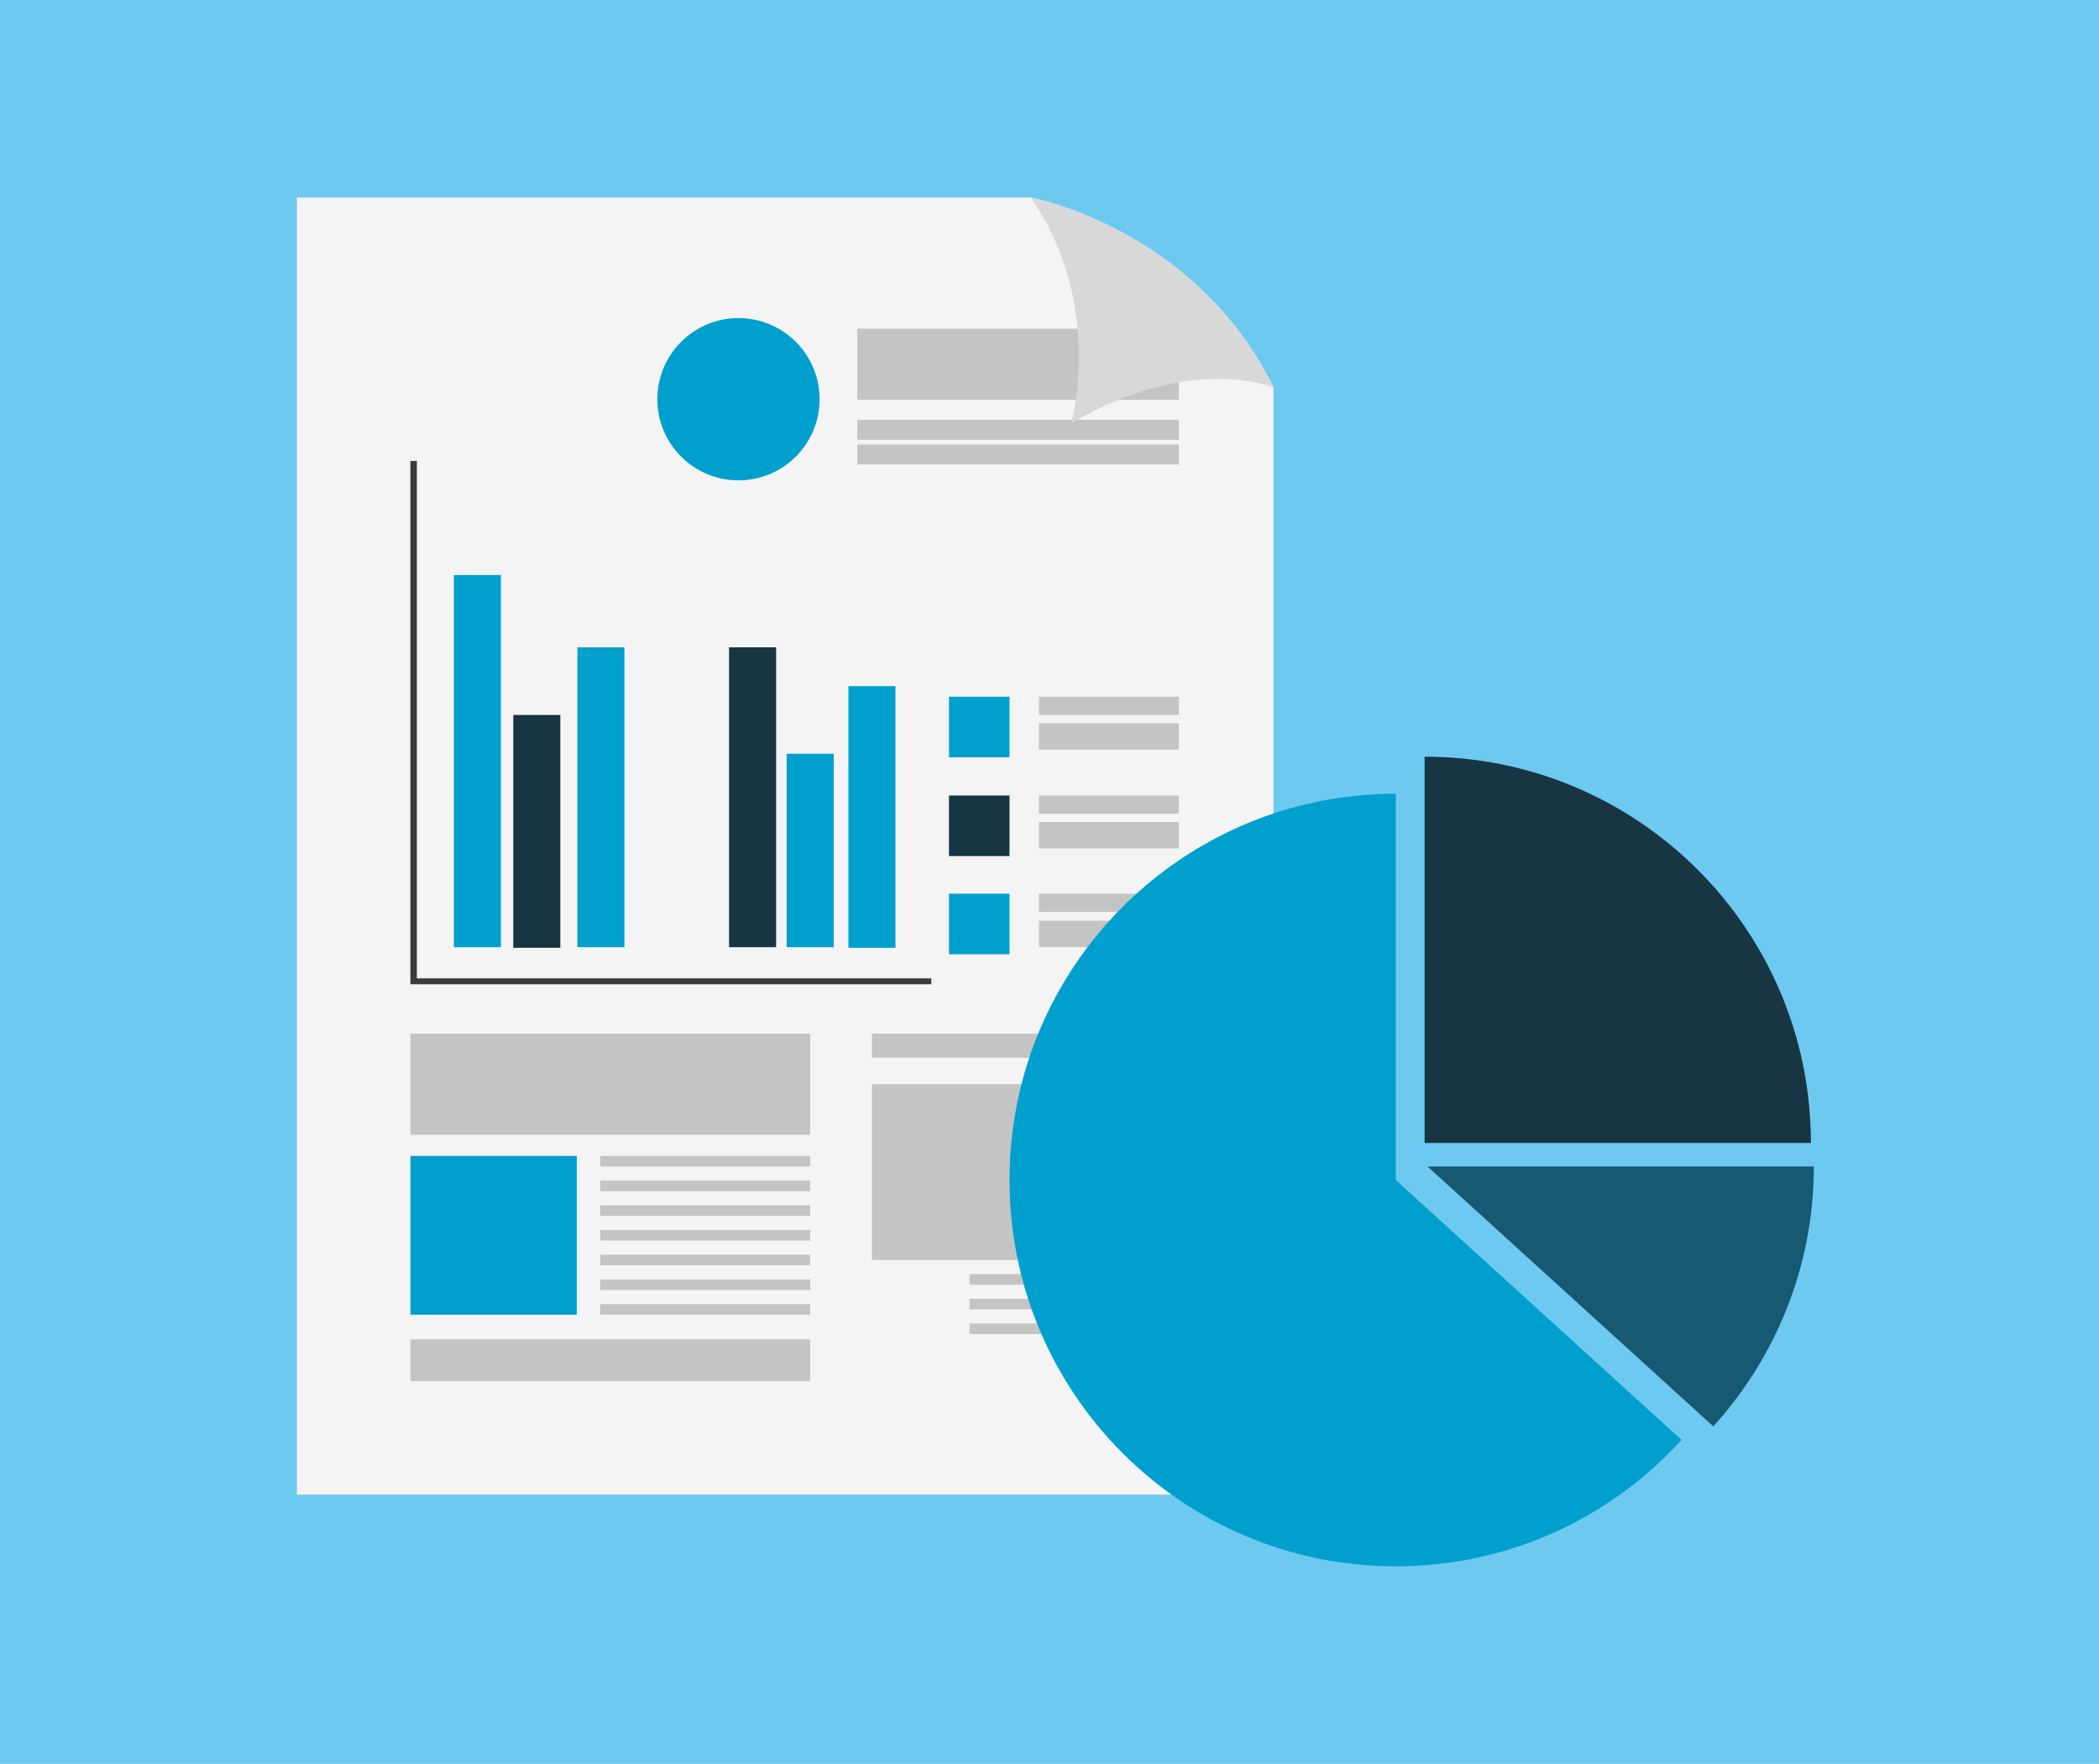 <?xml version="1.0" encoding="utf-8"?>
<!-- Generator: Adobe Illustrator 23.0.4, SVG Export Plug-In . SVG Version: 6.00 Build 0)  -->
<svg version="1.1" id="OBJECTS" xmlns="http://www.w3.org/2000/svg" xmlns:xlink="http://www.w3.org/1999/xlink" x="0px" y="0px"
	 viewBox="0 0 357 300" style="enable-background:new 0 0 357 300;" xml:space="preserve">
<style type="text/css">
	.st0{fill:#6EC9F0;}
	.st1{fill:#F4F4F4;}
	.st2{fill:#C4C4C4;}
	.st3{fill:#D8D8D8;}
	.st4{fill:#00A0CE;}
	.st5{fill:#173542;}
	.st6{fill:#3C3C3B;}
	.st7{fill:#175872;}
</style>
<rect x="-11.2" y="-12.9" class="st0" width="378.1" height="319.2"/>
<title>1</title>
<path class="st1" d="M175.3,33.6H50.5v220.6h166.1V65.9C203.2,38.7,175.3,33.6,175.3,33.6z"/>
<rect x="145.8" y="55.9" class="st2" width="54.7" height="12.1"/>
<rect x="145.8" y="71.4" class="st2" width="54.7" height="3.4"/>
<rect x="145.8" y="75.6" class="st2" width="54.7" height="3.4"/>
<path class="st3" d="M175.3,33.6c12.6,18,6.9,38.4,6.9,38.4c20.3-12,34.4-6.1,34.4-6.1C203.2,38.7,175.3,33.6,175.3,33.6z"/>
<rect x="77.2" y="97.8" class="st4" width="8" height="63.3"/>
<rect x="87.3" y="121.6" class="st5" width="8" height="39.6"/>
<rect x="98.2" y="110.1" class="st4" width="8" height="51"/>
<polygon class="st6" points="70.9,166.4 70.9,78.4 69.8,78.4 69.8,166.4 69.8,166.9 69.8,167.4 158.4,167.4 158.4,166.4 "/>
<rect x="133.8" y="128.2" class="st4" width="8" height="32.9"/>
<rect x="124" y="110.1" class="st5" width="8" height="51"/>
<rect x="144.3" y="116.7" class="st4" width="8" height="44.5"/>
<circle class="st4" cx="125.6" cy="67.9" r="13.8"/>
<rect x="161.4" y="118.5" class="st4" width="10.3" height="10.3"/>
<rect x="161.4" y="135.3" class="st5" width="10.3" height="10.3"/>
<rect x="161.4" y="152" class="st4" width="10.3" height="10.3"/>
<rect x="176.7" y="118.5" class="st2" width="23.8" height="3.1"/>
<rect x="176.7" y="123" class="st2" width="23.8" height="4.5"/>
<rect x="176.7" y="135.3" class="st2" width="23.8" height="3.1"/>
<rect x="176.7" y="139.8" class="st2" width="23.8" height="4.5"/>
<rect x="176.7" y="152" class="st2" width="23.8" height="3.1"/>
<rect x="176.7" y="156.6" class="st2" width="23.8" height="4.5"/>
<rect x="69.8" y="175.8" class="st2" width="68" height="17.2"/>
<rect x="69.8" y="196.6" class="st4" width="28.3" height="27"/>
<rect x="102.1" y="196.6" class="st2" width="35.7" height="1.8"/>
<rect x="102.1" y="200.8" class="st2" width="35.7" height="1.8"/>
<rect x="102.1" y="205" class="st2" width="35.7" height="1.8"/>
<rect x="102.1" y="209.2" class="st2" width="35.7" height="1.8"/>
<rect x="102.1" y="213.4" class="st2" width="35.7" height="1.8"/>
<rect x="102.1" y="217.6" class="st2" width="35.7" height="1.8"/>
<rect x="102.1" y="221.8" class="st2" width="35.7" height="1.8"/>
<rect x="69.8" y="227.8" class="st2" width="68" height="7.1"/>
<rect x="148.3" y="175.8" class="st2" width="52.2" height="4.1"/>
<rect x="148.3" y="184.4" class="st2" width="52.2" height="29.9"/>
<rect x="164.9" y="216.7" class="st2" width="35.7" height="1.8"/>
<rect x="164.9" y="220.9" class="st2" width="35.7" height="1.8"/>
<rect x="164.9" y="225.1" class="st2" width="35.7" height="1.8"/>
<path class="st5" d="M242.3,128.7v65.7H308C308,158.1,278.6,128.7,242.3,128.7z"/>
<path class="st4" d="M237.4,135c-36.3,0-65.7,29.4-65.7,65.7s29.4,65.7,65.7,65.7c19.3,0,36.6-8.3,48.6-21.5l-48.6-44.2V135z"/>
<path class="st7" d="M242.8,198.4l48.6,44.2c10.6-11.7,17.1-27.2,17.1-44.2H242.8z"/>
</svg>
